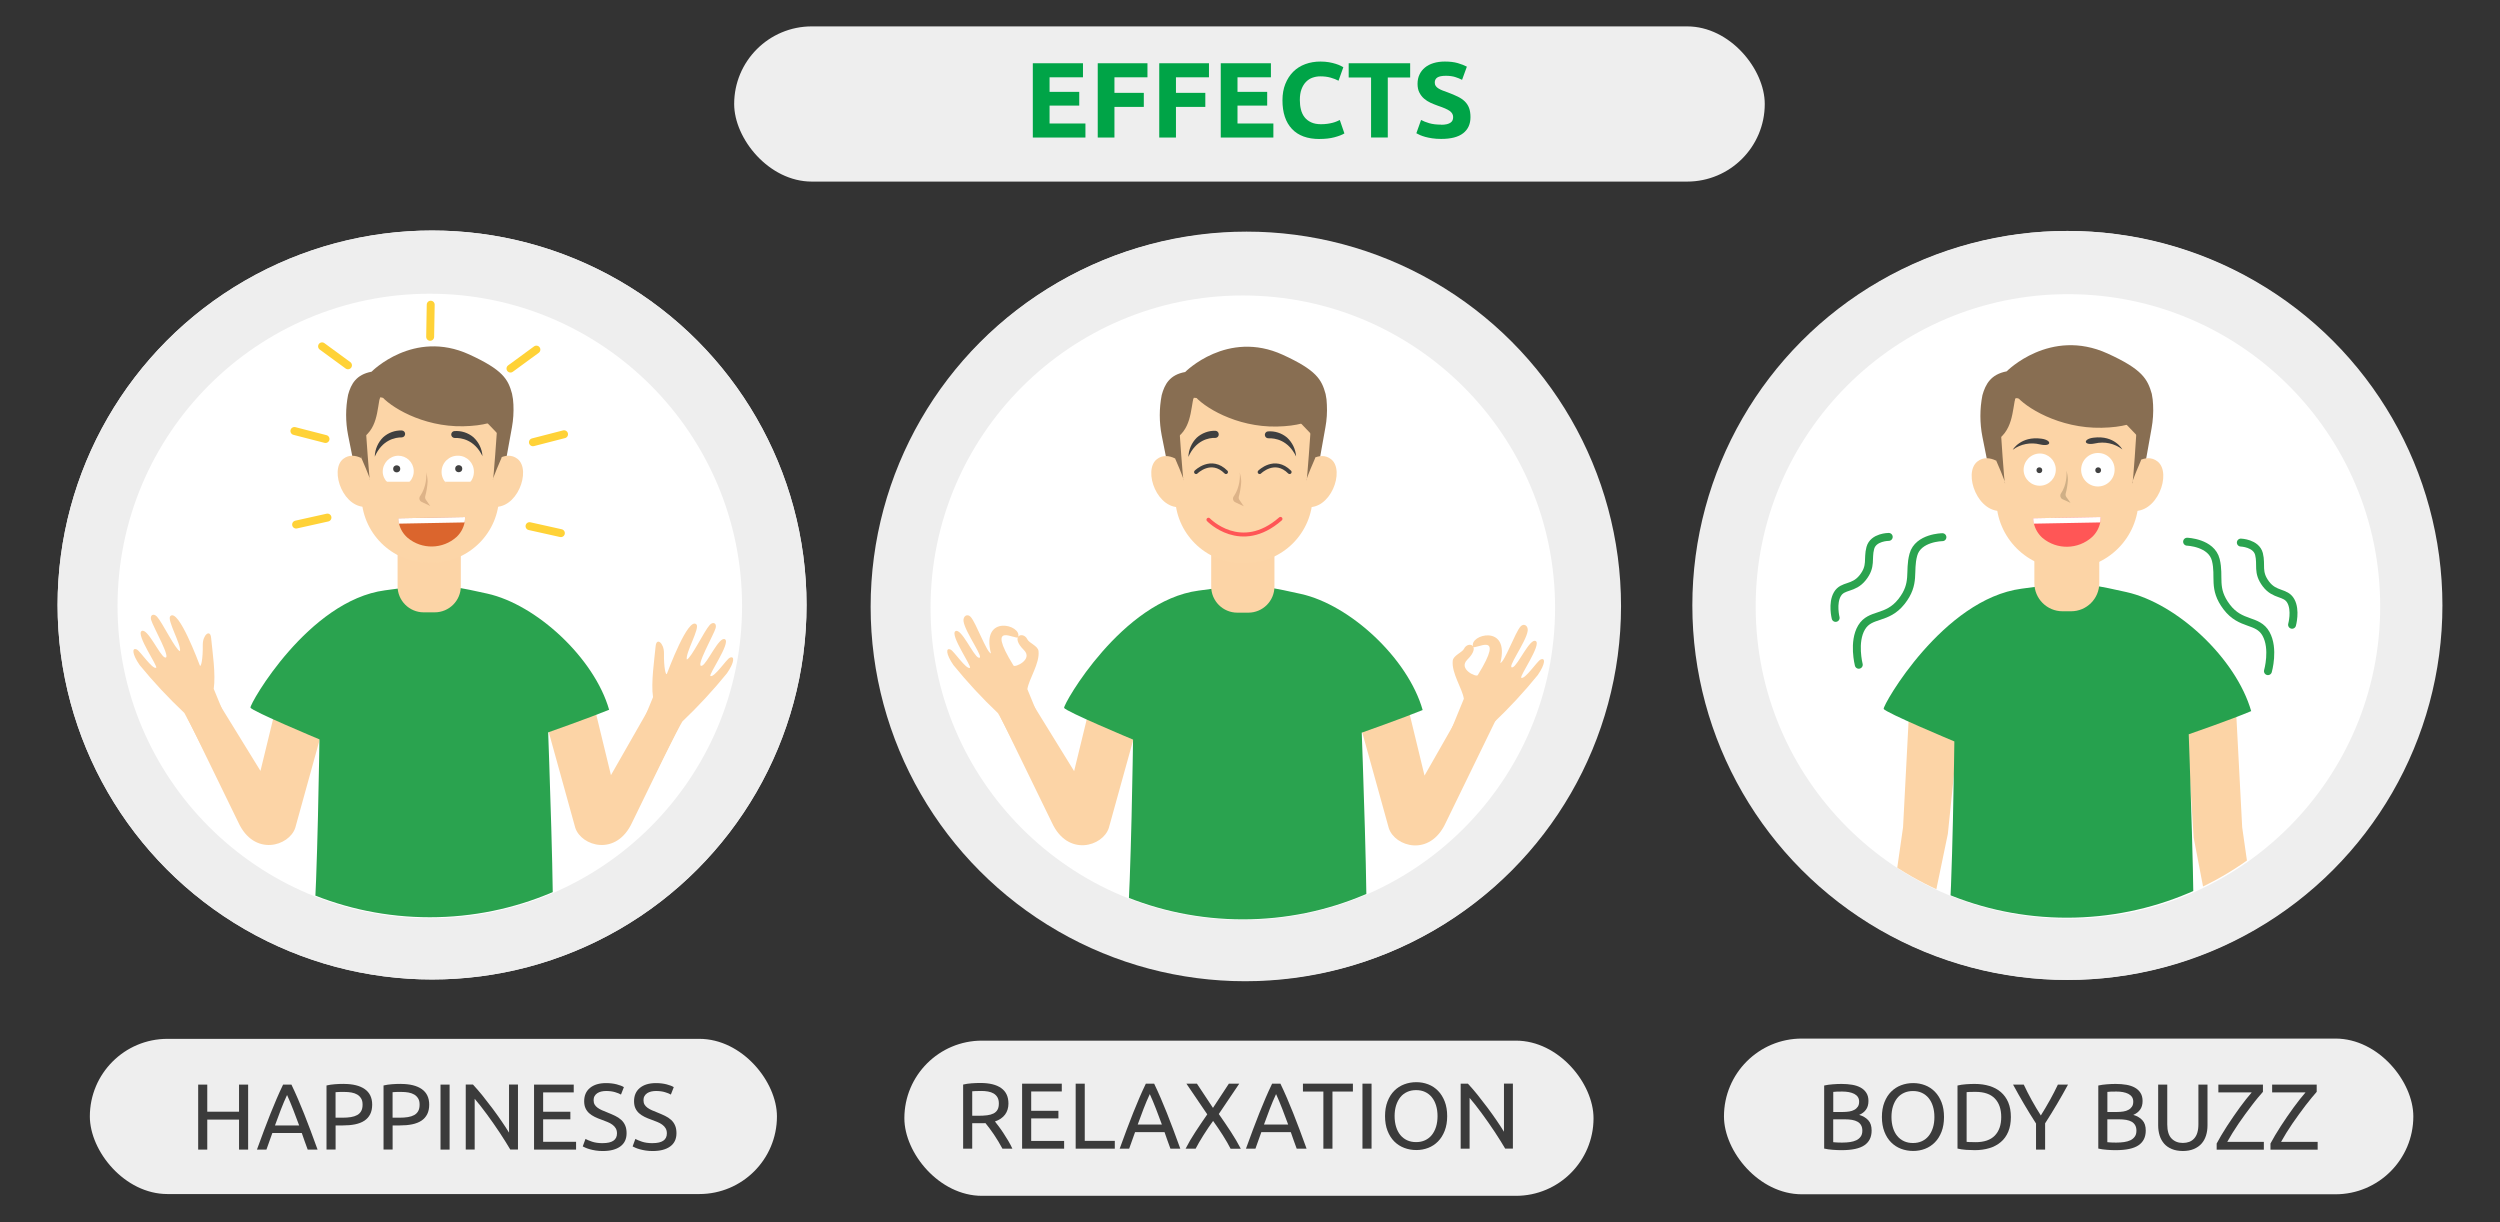 <?xml version="1.0" encoding="UTF-8"?>
<svg id="_Слой_1" data-name="Слой 1" xmlns="http://www.w3.org/2000/svg" width="630" height="308" xmlns:xlink="http://www.w3.org/1999/xlink" viewBox="0 0 630 308">
  <rect x="0" y="0" width="630" height="308" fill="#333333" stroke="none"/>
  <defs>
    <style>
      .cls-1, .cls-2, .cls-3, .cls-4, .cls-5, .cls-6, .cls-7, .cls-8 {
        fill: none;
      }

      .cls-2 {
        stroke: #ff5656;
      }

      .cls-2, .cls-3, .cls-6, .cls-7 {
        stroke-linecap: round;
        stroke-linejoin: round;
      }

      .cls-3 {
        stroke: #3f3f3f;
      }

      .cls-4 {
        clip-path: url(#clippath-2);
      }

      .cls-5 {
        clip-path: url(#clippath-1);
      }

      .cls-9 {
        fill: #eee;
      }

      .cls-10 {
        fill: #ed985f;
      }

      .cls-11 {
        fill: #ff5656;
      }

      .cls-12 {
        fill: #fff;
      }

      .cls-13 {
        fill: #fcd4a6;
      }

      .cls-14 {
        fill: #fcd5a7;
      }

      .cls-15 {
        fill: #00a447;
      }

      .cls-16 {
        fill: #cfaf86;
      }

      .cls-17 {
        fill: #ddb388;
      }

      .cls-18 {
        fill: #db652d;
      }

      .cls-19 {
        fill: #414141;
      }

      .cls-20 {
        fill: #3f3f3f;
      }

      .cls-21 {
        fill: #886e52;
      }

      .cls-22 {
        fill: #26a14e;
      }

      .cls-23 {
        fill: #2aa34f;
      }

      .cls-24 {
        fill: #3b3b3b;
      }

      .cls-6 {
        stroke: #ffd237;
      }

      .cls-6, .cls-7 {
        stroke-width: 2px;
      }

      .cls-7 {
        stroke: #2aa34f;
      }

      .cls-8 {
        clip-path: url(#clippath);
      }
    </style>
    <clipPath id="clippath">
      <circle class="cls-1" cx="108.31" cy="152.46" r="78.69"/>
    </clipPath>
    <clipPath id="clippath-1">
      <circle class="cls-1" cx="313.19" cy="152.99" r="78.69"/>
    </clipPath>
    <clipPath id="clippath-2">
      <circle class="cls-1" cx="520.84" cy="152.57" r="78.69"/>
    </clipPath>
  </defs>
  <circle class="cls-9" cx="520.84" cy="152.57" r="94.37"/>
  <circle class="cls-12" cx="521.12" cy="152.82" r="78.69"/>
  <circle class="cls-9" cx="314.13" cy="152.74" r="94.37"/>
  <circle class="cls-12" cx="313.55" cy="152.99" r="78.69"/>
  <g>
    <path class="cls-24" d="m464.86,272.61h2.29v16.38h-2.29v-16.38Z"/>
    <path class="cls-24" d="m482.45,289c-.35-.58-.74-1.24-1.19-1.96s-.93-1.48-1.45-2.26c-.52-.78-1.06-1.57-1.62-2.38-.56-.8-1.12-1.58-1.67-2.33-.55-.75-1.09-1.45-1.61-2.12-.52-.66-1-1.25-1.44-1.75v12.79h-2.25v-16.38h1.82c.74.79,1.53,1.71,2.38,2.75.84,1.05,1.68,2.13,2.51,3.24.83,1.11,1.61,2.2,2.34,3.27.73,1.07,1.35,2.02,1.86,2.86v-12.13h2.25v16.38h-1.92Z"/>
    <path class="cls-24" d="m492.24,287.37c2.4,0,3.59-.82,3.59-2.46,0-.5-.11-.93-.32-1.29s-.5-.66-.86-.92c-.36-.26-.78-.49-1.24-.67-.46-.19-.96-.38-1.48-.57-.6-.21-1.17-.44-1.7-.7-.54-.26-1-.57-1.39-.92s-.71-.78-.93-1.26-.34-1.08-.34-1.77c0-1.43.49-2.55,1.47-3.36.98-.8,2.32-1.21,4.04-1.21.99,0,1.9.11,2.71.32s1.41.45,1.79.7l-.73,1.87c-.33-.2-.82-.41-1.48-.6s-1.41-.3-2.28-.3c-.44,0-.85.05-1.23.14-.38.09-.71.24-.99.42-.28.19-.51.43-.67.72-.17.29-.25.63-.25,1.03,0,.44.09.81.26,1.11.17.3.42.56.73.79.32.23.68.44,1.1.63.42.19.88.38,1.38.57.71.28,1.36.57,1.95.85.59.28,1.1.62,1.54,1.02.43.39.77.86,1,1.41.24.54.35,1.2.35,1.97,0,1.43-.52,2.54-1.57,3.31-1.05.77-2.53,1.16-4.43,1.16-.65,0-1.24-.04-1.79-.13-.54-.09-1.03-.19-1.45-.31-.43-.12-.79-.24-1.1-.38s-.55-.25-.72-.34l.69-1.89c.36.21.91.43,1.65.69.74.25,1.65.38,2.72.38Z"/>
    <path class="cls-24" d="m500.34,280.79c0-1.4.21-2.64.63-3.71.42-1.07.98-1.97,1.7-2.68.72-.72,1.55-1.26,2.51-1.62.95-.36,1.97-.54,3.04-.54s2.05.18,2.99.54c.94.36,1.76.9,2.47,1.62s1.27,1.61,1.69,2.68c.42,1.07.63,2.31.63,3.71s-.21,2.64-.63,3.71c-.42,1.07-.98,1.97-1.69,2.68-.71.72-1.53,1.26-2.47,1.62-.94.36-1.94.54-2.99.54s-2.08-.18-3.04-.54c-.95-.36-1.79-.9-2.51-1.62-.72-.72-1.29-1.61-1.7-2.68-.42-1.07-.63-2.31-.63-3.71Zm2.41,0c0,.99.13,1.9.38,2.71.25.81.61,1.5,1.08,2.07s1.03,1,1.7,1.31c.67.31,1.42.46,2.26.46s1.58-.15,2.25-.46c.66-.31,1.22-.74,1.69-1.31s.82-1.26,1.08-2.07.38-1.71.38-2.71-.13-1.89-.38-2.71c-.25-.81-.61-1.5-1.08-2.07s-1.03-1-1.69-1.31c-.66-.31-1.41-.46-2.25-.46s-1.59.15-2.26.46c-.67.31-1.24.74-1.7,1.31s-.82,1.26-1.08,2.07c-.25.81-.38,1.71-.38,2.71Z"/>
    <path class="cls-24" d="m526.75,286.73c-.16-.38-.37-.86-.63-1.44-.26-.58-.54-1.21-.84-1.89-.3-.68-.62-1.38-.96-2.09-.34-.72-.66-1.4-.96-2.03-.3-.64-.58-1.21-.84-1.71-.26-.5-.47-.89-.63-1.16-.17,1.86-.32,3.87-.43,6.04-.11,2.17-.21,4.35-.28,6.56h-2.25c.06-1.42.13-2.85.21-4.29.08-1.44.17-2.86.27-4.25s.21-2.75.33-4.08c.12-1.32.25-2.58.39-3.76h2.01c.43.69.88,1.51,1.37,2.46s.98,1.93,1.47,2.97.96,2.06,1.42,3.1c.46,1.03.87,1.97,1.25,2.83.38-.85.79-1.79,1.25-2.83.46-1.03.93-2.06,1.42-3.1s.98-2.02,1.47-2.97.95-1.76,1.37-2.46h2.01c.54,5.28.94,10.74,1.21,16.38h-2.25c-.08-2.21-.17-4.39-.28-6.56-.11-2.17-.25-4.18-.43-6.04-.16.27-.37.65-.63,1.16-.26.5-.54,1.08-.84,1.71-.3.64-.62,1.32-.96,2.03-.34.72-.66,1.41-.96,2.09-.3.68-.58,1.31-.84,1.89-.26.58-.47,1.06-.63,1.44h-1.84Z"/>
    <path class="cls-24" d="m551.22,289c-.35-.58-.74-1.24-1.19-1.96s-.93-1.48-1.45-2.26c-.52-.78-1.06-1.57-1.62-2.38-.56-.8-1.12-1.58-1.67-2.33-.55-.75-1.09-1.45-1.61-2.12-.52-.66-1-1.25-1.44-1.75v12.79h-2.25v-16.38h1.82c.74.79,1.53,1.71,2.38,2.75.84,1.05,1.68,2.13,2.51,3.24.83,1.11,1.61,2.2,2.34,3.27.73,1.07,1.35,2.02,1.86,2.86v-12.13h2.25v16.38h-1.92Z"/>
    <path class="cls-24" d="m557.2,272.61h2.29v16.38h-2.29v-16.38Z"/>
    <path class="cls-24" d="m562.89,280.79c0-1.4.21-2.64.63-3.71.42-1.07.98-1.97,1.7-2.68.72-.72,1.55-1.26,2.51-1.62.95-.36,1.97-.54,3.04-.54s2.05.18,2.99.54c.94.36,1.76.9,2.47,1.62s1.27,1.61,1.69,2.68c.42,1.07.63,2.31.63,3.71s-.21,2.64-.63,3.71c-.42,1.07-.98,1.97-1.69,2.68-.71.72-1.53,1.26-2.47,1.62-.94.36-1.94.54-2.99.54s-2.08-.18-3.04-.54c-.95-.36-1.79-.9-2.51-1.62-.72-.72-1.29-1.61-1.7-2.68-.42-1.07-.63-2.31-.63-3.71Zm2.41,0c0,.99.13,1.9.38,2.71.25.81.61,1.5,1.08,2.07s1.03,1,1.7,1.31c.67.31,1.42.46,2.26.46s1.58-.15,2.25-.46c.66-.31,1.22-.74,1.69-1.31s.82-1.26,1.08-2.07.38-1.71.38-2.71-.13-1.89-.38-2.71c-.25-.81-.61-1.5-1.08-2.07s-1.03-1-1.69-1.31c-.66-.31-1.41-.46-2.25-.46s-1.59.15-2.26.46c-.67.31-1.24.74-1.7,1.31s-.82,1.26-1.08,2.07c-.25.81-.38,1.71-.38,2.71Z"/>
  </g>
  <g>
    <path class="cls-24" d="m59.46,280.79c0,1.42-.22,2.65-.66,3.7-.44,1.05-1.06,1.92-1.87,2.6s-1.77,1.2-2.88,1.54-2.35.51-3.69.51c-.66,0-1.39-.03-2.19-.08-.8-.06-1.52-.16-2.16-.32v-15.89c.65-.16,1.37-.26,2.16-.32.8-.06,1.52-.08,2.19-.08,1.34,0,2.57.17,3.69.51,1.12.34,2.08.85,2.88,1.54s1.43,1.55,1.87,2.6c.44,1.05.66,2.28.66,3.7Zm-8.91,6.34c2.17,0,3.8-.56,4.87-1.67,1.07-1.11,1.61-2.67,1.61-4.67s-.54-3.56-1.61-4.67c-1.07-1.11-2.69-1.67-4.87-1.67-.65,0-1.15,0-1.5.02-.35.02-.6.03-.74.05v12.53c.14.02.39.03.74.05.36.02.86.02,1.5.02Z"/>
    <path class="cls-24" d="m62.86,289v-16.38h10v1.96h-7.71v4.87h6.86v1.92h-6.86v5.67h8.3v1.96h-10.59Z"/>
    <path class="cls-24" d="m80.71,272.45c2.3,0,4.07.44,5.31,1.31,1.24.88,1.86,2.18,1.86,3.91,0,.95-.17,1.75-.51,2.42s-.83,1.21-1.46,1.63c-.64.42-1.42.72-2.33.91-.91.19-1.95.28-3.1.28h-1.82v6.08h-2.29v-16.15c.65-.16,1.37-.26,2.16-.32.8-.06,1.52-.08,2.19-.08Zm.19,2.01c-.98,0-1.73.02-2.25.07v6.43h1.73c.79,0,1.5-.05,2.13-.15.63-.1,1.16-.28,1.6-.52.43-.24.77-.58,1-1,.24-.43.35-.97.35-1.63s-.12-1.15-.37-1.56-.58-.74-.99-.98c-.42-.24-.9-.41-1.45-.51s-1.13-.14-1.75-.14Z"/>
    <path class="cls-24" d="m98.75,282.14c.25.32.57.73.96,1.24.39.51.78,1.08,1.19,1.7.41.62.82,1.27,1.22,1.95.4.68.74,1.33,1.03,1.96h-2.51c-.32-.6-.66-1.21-1.03-1.82-.37-.61-.75-1.2-1.12-1.76-.38-.56-.75-1.08-1.12-1.57s-.71-.91-1-1.28c-.21.02-.41.02-.63.02h-2.71v6.41h-2.29v-16.15c.65-.16,1.37-.26,2.16-.32.8-.06,1.52-.08,2.19-.08,2.3,0,4.05.43,5.26,1.3,1.21.87,1.81,2.16,1.81,3.88,0,1.09-.29,2.02-.86,2.79s-1.42,1.35-2.54,1.73Zm-3.47-7.68c-.98,0-1.73.02-2.25.07v6.17h1.63c.79,0,1.5-.04,2.13-.12.63-.08,1.16-.23,1.6-.45s.77-.53,1-.93c.24-.4.35-.93.35-1.6,0-.61-.12-1.13-.35-1.54-.24-.41-.56-.73-.96-.97-.4-.24-.87-.4-1.42-.5s-1.12-.14-1.74-.14Z"/>
    <path class="cls-24" d="m105.6,289v-16.38h10v1.96h-7.71v4.87h6.86v1.92h-6.86v5.67h8.3v1.96h-10.59Z"/>
    <path class="cls-24" d="m122.91,287.37c2.4,0,3.59-.82,3.59-2.46,0-.5-.11-.93-.32-1.29s-.5-.66-.86-.92c-.36-.26-.78-.49-1.24-.67-.46-.19-.96-.38-1.48-.57-.6-.21-1.17-.44-1.7-.7-.54-.26-1-.57-1.4-.92-.39-.35-.71-.78-.93-1.26s-.34-1.08-.34-1.77c0-1.43.49-2.55,1.47-3.36.98-.8,2.32-1.21,4.04-1.21.99,0,1.9.11,2.71.32s1.41.45,1.79.7l-.73,1.87c-.33-.2-.82-.41-1.48-.6-.65-.2-1.41-.3-2.28-.3-.44,0-.85.05-1.23.14-.38.09-.71.24-.99.42-.28.19-.51.43-.67.72-.17.29-.25.63-.25,1.03,0,.44.09.81.26,1.11.17.3.42.56.73.79.31.23.68.44,1.1.63s.88.38,1.38.57c.71.28,1.36.57,1.95.85.59.28,1.1.62,1.54,1.02.43.39.77.86,1,1.41.24.54.35,1.2.35,1.97,0,1.43-.52,2.54-1.57,3.31s-2.53,1.16-4.43,1.16c-.65,0-1.24-.04-1.78-.13-.54-.09-1.03-.19-1.45-.31s-.79-.24-1.1-.38-.55-.25-.72-.34l.69-1.89c.36.21.91.43,1.65.69.74.25,1.65.38,2.72.38Z"/>
    <path class="cls-24" d="m131.68,272.61h2.29v16.38h-2.29v-16.38Z"/>
    <path class="cls-24" d="m137.38,280.79c0-1.4.21-2.64.63-3.71.42-1.07.98-1.97,1.7-2.68.72-.72,1.55-1.26,2.51-1.62.95-.36,1.97-.54,3.04-.54s2.05.18,2.99.54c.94.36,1.76.9,2.47,1.62s1.27,1.61,1.69,2.68c.42,1.07.63,2.31.63,3.71s-.21,2.64-.63,3.71c-.42,1.07-.98,1.97-1.69,2.68-.71.72-1.53,1.26-2.47,1.62-.94.36-1.93.54-2.99.54s-2.08-.18-3.04-.54c-.95-.36-1.79-.9-2.51-1.62s-1.28-1.61-1.7-2.68c-.42-1.07-.63-2.31-.63-3.71Zm2.41,0c0,.99.13,1.9.38,2.71s.61,1.5,1.08,2.07,1.03,1,1.7,1.31c.67.31,1.42.46,2.26.46s1.58-.15,2.25-.46c.66-.31,1.23-.74,1.69-1.31s.82-1.26,1.08-2.07c.25-.81.38-1.71.38-2.71s-.13-1.89-.38-2.71c-.25-.81-.61-1.5-1.08-2.07s-1.03-1-1.69-1.31c-.66-.31-1.41-.46-2.25-.46s-1.59.15-2.26.46c-.67.31-1.24.74-1.7,1.31s-.82,1.26-1.08,2.07c-.25.81-.38,1.71-.38,2.71Zm8.27-12.43l-3.33,3.24-1.11-.99,3.03-3.64,1.42,1.39Z"/>
    <path class="cls-24" d="m167.66,289c-.35-.58-.74-1.24-1.19-1.96s-.93-1.48-1.45-2.26c-.52-.78-1.06-1.57-1.62-2.38s-1.12-1.58-1.67-2.33c-.55-.75-1.09-1.45-1.61-2.12-.52-.66-1-1.25-1.44-1.75v12.79h-2.25v-16.38h1.82c.74.79,1.53,1.71,2.38,2.75.84,1.05,1.68,2.13,2.51,3.24.83,1.11,1.61,2.2,2.34,3.27.73,1.07,1.35,2.02,1.86,2.86v-12.13h2.25v16.38h-1.92Z"/>
  </g>
  <circle class="cls-9" cx="108.88" cy="152.46" r="94.37"/>
  <circle class="cls-12" cx="108.31" cy="152.71" r="78.69"/>
  <g>
    <path class="cls-24" d="m289.18,280.79c0,1.42-.22,2.65-.66,3.7-.44,1.05-1.06,1.92-1.87,2.6-.8.69-1.77,1.2-2.88,1.54s-2.35.51-3.69.51c-.66,0-1.39-.03-2.19-.08-.8-.06-1.52-.16-2.16-.32v-15.89c.65-.16,1.37-.26,2.16-.32.8-.06,1.52-.08,2.19-.08,1.34,0,2.57.17,3.69.51,1.12.34,2.08.85,2.88,1.54.8.69,1.43,1.55,1.87,2.6s.66,2.28.66,3.7Zm-8.91,6.34c2.17,0,3.8-.56,4.87-1.67s1.61-2.67,1.61-4.67-.54-3.56-1.61-4.67-2.7-1.67-4.87-1.67c-.65,0-1.15,0-1.5.02-.35.02-.6.03-.74.05v12.53c.14.02.39.03.74.05.36.02.86.02,1.5.02Z"/>
    <path class="cls-24" d="m291.92,280.79c0-1.4.21-2.64.63-3.71.42-1.07.98-1.97,1.7-2.68s1.55-1.26,2.51-1.62,1.97-.54,3.04-.54,2.05.18,2.99.54c.94.36,1.76.9,2.47,1.62s1.27,1.61,1.69,2.68c.42,1.07.63,2.31.63,3.71s-.21,2.64-.63,3.71c-.42,1.07-.98,1.97-1.69,2.68-.71.72-1.53,1.26-2.47,1.62-.94.36-1.94.54-2.99.54s-2.08-.18-3.04-.54-1.79-.9-2.51-1.62c-.72-.72-1.28-1.61-1.7-2.68-.42-1.07-.63-2.31-.63-3.71Zm2.41,0c0,.99.13,1.9.38,2.71s.61,1.5,1.08,2.07,1.03,1,1.7,1.31c.67.31,1.42.46,2.26.46s1.58-.15,2.25-.46c.66-.31,1.23-.74,1.69-1.31s.82-1.26,1.08-2.07.38-1.71.38-2.71-.13-1.89-.38-2.71c-.25-.81-.61-1.5-1.08-2.07s-1.03-1-1.69-1.31c-.66-.31-1.41-.46-2.25-.46s-1.59.15-2.26.46c-.67.31-1.24.74-1.7,1.31s-.82,1.26-1.08,2.07c-.25.81-.38,1.71-.38,2.71Z"/>
    <path class="cls-24" d="m320.83,287.01v1.99h-9.86v-16.38h2.29v14.4h7.57Z"/>
    <path class="cls-24" d="m321.52,280.79c0-1.4.21-2.64.63-3.71.42-1.07.99-1.97,1.7-2.68s1.55-1.26,2.51-1.62,1.97-.54,3.04-.54,2.05.18,2.99.54c.94.36,1.76.9,2.47,1.62s1.27,1.61,1.69,2.68c.42,1.07.63,2.31.63,3.71s-.21,2.64-.63,3.71c-.42,1.07-.98,1.97-1.69,2.68-.71.72-1.53,1.26-2.47,1.62-.94.36-1.93.54-2.99.54s-2.08-.18-3.04-.54-1.79-.9-2.51-1.62c-.72-.72-1.29-1.61-1.7-2.68-.42-1.07-.63-2.31-.63-3.71Zm2.41,0c0,.99.13,1.9.38,2.71s.61,1.5,1.08,2.07c.46.57,1.03,1,1.7,1.31.67.31,1.42.46,2.26.46s1.58-.15,2.25-.46c.66-.31,1.22-.74,1.69-1.31s.82-1.26,1.08-2.07.38-1.71.38-2.71-.13-1.89-.38-2.71c-.25-.81-.61-1.5-1.08-2.07s-1.03-1-1.69-1.31c-.66-.31-1.41-.46-2.25-.46s-1.59.15-2.26.46c-.67.31-1.24.74-1.7,1.31-.47.57-.82,1.26-1.08,2.07-.25.81-.38,1.71-.38,2.71Z"/>
    <path class="cls-24" d="m348.58,282.14c.25.32.57.73.96,1.24s.78,1.08,1.19,1.7c.41.62.81,1.27,1.22,1.95s.74,1.33,1.03,1.96h-2.51c-.32-.6-.66-1.21-1.03-1.82s-.74-1.2-1.12-1.76c-.38-.56-.75-1.08-1.12-1.57-.37-.49-.71-.91-1-1.28-.21.02-.41.02-.63.02h-2.71v6.41h-2.29v-16.15c.65-.16,1.37-.26,2.16-.32.79-.06,1.52-.08,2.19-.08,2.3,0,4.05.43,5.26,1.3,1.21.87,1.81,2.16,1.81,3.88,0,1.09-.29,2.02-.86,2.79s-1.42,1.35-2.54,1.73Zm-3.47-7.68c-.98,0-1.73.02-2.25.07v6.17h1.63c.79,0,1.5-.04,2.13-.12.63-.08,1.16-.23,1.6-.45.43-.22.77-.53,1-.93.24-.4.36-.93.36-1.6,0-.61-.12-1.13-.36-1.54-.24-.41-.55-.73-.96-.97s-.88-.4-1.42-.5c-.54-.09-1.12-.14-1.74-.14Z"/>
  </g>
  <circle class="cls-9" cx="521.12" cy="152.57" r="94.37"/>
  <circle class="cls-12" cx="521.12" cy="152.82" r="78.69"/>
  <rect class="cls-9" x="434.44" y="261.72" width="173.72" height="39.24" rx="19.62" ry="19.62"/>
  <rect class="cls-9" x="22.64" y="261.79" width="173.15" height="39.11" rx="19.56" ry="19.56"/>
  <circle class="cls-9" cx="108.88" cy="152.46" r="94.37"/>
  <circle class="cls-12" cx="108.31" cy="152.71" r="78.69"/>
  <rect class="cls-9" x="227.9" y="262.24" width="173.67" height="39.11" rx="19.56" ry="19.56"/>
  <circle class="cls-9" cx="313.77" cy="152.9" r="94.37"/>
  <circle class="cls-12" cx="313.19" cy="153.15" r="78.69"/>
  <g>
    <path class="cls-24" d="m60.24,273.32h2.29v16.38h-2.29v-7.56h-8.01v7.56h-2.29v-16.38h2.29v6.83h8.01v-6.83Z"/>
    <path class="cls-24" d="m77.54,289.7c-.27-.71-.52-1.41-.76-2.09s-.48-1.38-.73-2.09h-7.42l-1.49,4.18h-2.39c.63-1.73,1.22-3.34,1.77-4.81s1.09-2.87,1.62-4.2c.53-1.32,1.05-2.59,1.57-3.79.52-1.21,1.06-2.4,1.63-3.58h2.1c.57,1.18,1.11,2.38,1.63,3.58.52,1.21,1.04,2.47,1.57,3.79s1.07,2.72,1.62,4.2,1.14,3.08,1.77,4.81h-2.51Zm-2.15-6.08c-.5-1.37-1-2.7-1.5-3.98-.5-1.28-1.01-2.52-1.55-3.7-.55,1.18-1.08,2.42-1.57,3.7-.5,1.28-.99,2.61-1.48,3.98h6.1Z"/>
    <path class="cls-24" d="m86.62,273.15c2.3,0,4.07.44,5.31,1.31,1.24.88,1.86,2.18,1.86,3.91,0,.95-.17,1.75-.51,2.42s-.83,1.21-1.46,1.63c-.64.42-1.42.72-2.33.91-.91.19-1.95.28-3.1.28h-1.82v6.08h-2.29v-16.15c.65-.16,1.37-.26,2.16-.32.8-.06,1.52-.08,2.19-.08Zm.19,2.01c-.98,0-1.73.02-2.25.07v6.43h1.73c.79,0,1.5-.05,2.13-.15.63-.1,1.16-.28,1.6-.52.43-.24.77-.58,1-1,.24-.43.35-.97.35-1.63s-.12-1.15-.37-1.56-.58-.74-.99-.98c-.42-.24-.9-.41-1.45-.51s-1.13-.14-1.75-.14Z"/>
    <path class="cls-24" d="m100.99,273.15c2.3,0,4.07.44,5.31,1.31,1.24.88,1.86,2.18,1.86,3.91,0,.95-.17,1.75-.51,2.42s-.83,1.21-1.46,1.63c-.64.42-1.42.72-2.33.91-.91.19-1.95.28-3.1.28h-1.82v6.08h-2.29v-16.15c.65-.16,1.37-.26,2.16-.32.8-.06,1.52-.08,2.19-.08Zm.19,2.01c-.98,0-1.73.02-2.25.07v6.43h1.73c.79,0,1.5-.05,2.13-.15.63-.1,1.16-.28,1.6-.52.43-.24.77-.58,1-1,.24-.43.35-.97.35-1.63s-.12-1.15-.37-1.56-.58-.74-.99-.98c-.42-.24-.9-.41-1.45-.51s-1.13-.14-1.75-.14Z"/>
    <path class="cls-24" d="m111.01,273.32h2.29v16.38h-2.29v-16.38Z"/>
    <path class="cls-24" d="m128.6,289.7c-.35-.58-.74-1.24-1.19-1.96s-.93-1.48-1.45-2.26c-.52-.78-1.06-1.57-1.62-2.38s-1.12-1.58-1.67-2.33c-.55-.75-1.09-1.45-1.61-2.12-.52-.66-1-1.25-1.44-1.75v12.79h-2.25v-16.38h1.82c.74.79,1.53,1.71,2.38,2.75.84,1.05,1.68,2.13,2.51,3.24.83,1.11,1.61,2.2,2.34,3.27.73,1.07,1.35,2.02,1.86,2.86v-12.13h2.25v16.38h-1.92Z"/>
    <path class="cls-24" d="m134.58,289.7v-16.38h10v1.96h-7.71v4.87h6.86v1.92h-6.86v5.67h8.3v1.96h-10.59Z"/>
    <path class="cls-24" d="m151.89,288.07c2.4,0,3.59-.82,3.59-2.46,0-.5-.11-.93-.32-1.29s-.5-.66-.86-.92c-.36-.26-.78-.49-1.24-.67-.46-.19-.96-.38-1.48-.57-.6-.21-1.17-.44-1.7-.7-.54-.26-1-.57-1.4-.92-.39-.35-.71-.78-.93-1.26s-.34-1.08-.34-1.77c0-1.43.49-2.55,1.47-3.36.98-.8,2.32-1.21,4.04-1.21.99,0,1.9.11,2.71.32s1.41.45,1.79.7l-.73,1.87c-.33-.2-.82-.41-1.48-.6-.65-.2-1.41-.3-2.28-.3-.44,0-.85.05-1.23.14-.38.09-.71.24-.99.42-.28.19-.51.43-.67.72-.17.29-.25.63-.25,1.03,0,.44.09.81.26,1.11.17.3.42.56.73.79.31.23.68.44,1.1.63s.88.38,1.38.57c.71.28,1.36.57,1.95.85.59.28,1.1.62,1.54,1.02.43.39.77.86,1,1.41.24.54.35,1.2.35,1.97,0,1.43-.52,2.54-1.57,3.31s-2.53,1.16-4.43,1.16c-.65,0-1.24-.04-1.78-.13-.54-.09-1.03-.19-1.45-.31s-.79-.24-1.1-.38-.55-.25-.72-.34l.69-1.89c.36.21.91.43,1.65.69.74.25,1.65.38,2.72.38Z"/>
    <path class="cls-24" d="m164.46,288.07c2.4,0,3.59-.82,3.59-2.46,0-.5-.11-.93-.32-1.29s-.5-.66-.86-.92c-.36-.26-.78-.49-1.24-.67-.46-.19-.96-.38-1.48-.57-.6-.21-1.17-.44-1.7-.7-.54-.26-1-.57-1.4-.92-.39-.35-.71-.78-.93-1.26s-.34-1.08-.34-1.77c0-1.43.49-2.55,1.47-3.36.98-.8,2.32-1.21,4.04-1.21.99,0,1.9.11,2.71.32s1.41.45,1.79.7l-.73,1.87c-.33-.2-.82-.41-1.48-.6-.65-.2-1.41-.3-2.28-.3-.44,0-.85.05-1.23.14-.38.09-.71.24-.99.42-.28.19-.51.43-.67.72-.17.29-.25.63-.25,1.03,0,.44.09.81.26,1.11.17.3.42.56.73.79.31.23.68.44,1.1.63s.88.38,1.38.57c.71.28,1.36.57,1.95.85.59.28,1.1.62,1.54,1.02.43.39.77.86,1,1.41.24.54.35,1.2.35,1.97,0,1.43-.52,2.54-1.57,3.31s-2.53,1.16-4.43,1.16c-.65,0-1.24-.04-1.78-.13-.54-.09-1.03-.19-1.45-.31s-.79-.24-1.1-.38-.55-.25-.72-.34l.69-1.89c.36.21.91.43,1.65.69.74.25,1.65.38,2.72.38Z"/>
  </g>
  <g>
    <path class="cls-24" d="m250.72,282.61c.25.32.57.73.96,1.24.39.51.78,1.08,1.19,1.7.41.62.82,1.27,1.22,1.95.4.68.74,1.33,1.03,1.96h-2.51c-.32-.6-.66-1.21-1.03-1.82-.37-.61-.75-1.2-1.12-1.76s-.75-1.08-1.12-1.57-.71-.91-1-1.28c-.21.02-.41.02-.63.02h-2.71v6.41h-2.29v-16.15c.65-.16,1.37-.26,2.16-.32.8-.06,1.52-.08,2.19-.08,2.3,0,4.05.43,5.26,1.3,1.21.87,1.81,2.16,1.81,3.88,0,1.09-.29,2.02-.86,2.79s-1.42,1.35-2.54,1.73Zm-3.47-7.68c-.98,0-1.73.02-2.25.07v6.17h1.63c.79,0,1.5-.04,2.13-.12.63-.08,1.16-.23,1.6-.45s.77-.53,1-.93c.24-.4.35-.93.35-1.6,0-.61-.12-1.13-.35-1.54-.24-.41-.56-.73-.96-.97-.4-.24-.87-.4-1.42-.5s-1.12-.14-1.74-.14Z"/>
    <path class="cls-24" d="m257.57,289.47v-16.38h10v1.96h-7.71v4.87h6.86v1.92h-6.86v5.67h8.3v1.96h-10.59Z"/>
    <path class="cls-24" d="m280.93,287.48v1.99h-9.86v-16.38h2.29v14.4h7.56Z"/>
    <path class="cls-24" d="m294.95,289.47c-.27-.71-.52-1.41-.76-2.09s-.48-1.38-.73-2.09h-7.42l-1.49,4.18h-2.39c.63-1.73,1.22-3.34,1.77-4.81s1.09-2.87,1.62-4.2c.53-1.32,1.05-2.59,1.57-3.79.52-1.21,1.06-2.4,1.63-3.58h2.1c.57,1.18,1.11,2.38,1.63,3.58.52,1.21,1.04,2.47,1.57,3.79s1.07,2.72,1.62,4.2,1.14,3.08,1.77,4.81h-2.51Zm-2.15-6.08c-.5-1.37-1-2.7-1.5-3.98-.5-1.28-1.01-2.52-1.55-3.7-.55,1.18-1.08,2.42-1.57,3.7-.5,1.28-.99,2.61-1.48,3.98h6.1Z"/>
    <path class="cls-24" d="m310.1,289.47c-.24-.47-.52-1-.85-1.57-.33-.58-.69-1.17-1.09-1.8-.39-.62-.8-1.24-1.23-1.87-.42-.62-.83-1.21-1.23-1.76-.39.55-.8,1.14-1.23,1.76-.43.62-.83,1.25-1.22,1.87-.39.62-.75,1.22-1.09,1.8-.34.58-.63,1.1-.86,1.57h-2.53c.71-1.39,1.53-2.8,2.47-4.23.94-1.43,1.93-2.91,2.99-4.42l-5.25-7.73h2.65l4.04,6.1,4-6.1h2.62l-5.15,7.64c1.07,1.53,2.08,3.02,3.03,4.47.95,1.45,1.78,2.88,2.51,4.28h-2.58Z"/>
    <path class="cls-24" d="m326.77,289.47c-.27-.71-.52-1.41-.76-2.09s-.48-1.38-.73-2.09h-7.42l-1.49,4.18h-2.39c.63-1.73,1.22-3.34,1.77-4.81s1.09-2.87,1.62-4.2c.53-1.32,1.05-2.59,1.57-3.79.52-1.21,1.06-2.4,1.63-3.58h2.1c.57,1.18,1.11,2.38,1.63,3.58.52,1.21,1.04,2.47,1.57,3.79s1.07,2.72,1.62,4.2,1.14,3.08,1.77,4.81h-2.51Zm-2.15-6.08c-.5-1.37-1-2.7-1.5-3.98-.5-1.28-1.01-2.52-1.55-3.7-.55,1.18-1.08,2.42-1.57,3.7-.5,1.28-.99,2.61-1.48,3.98h6.1Z"/>
    <path class="cls-24" d="m340.93,273.08v1.99h-5.15v14.4h-2.29v-14.4h-5.15v-1.99h12.6Z"/>
    <path class="cls-24" d="m343.34,273.08h2.29v16.38h-2.29v-16.38Z"/>
    <path class="cls-24" d="m349.03,281.26c0-1.4.21-2.64.63-3.71.42-1.07.98-1.97,1.7-2.68.72-.72,1.55-1.26,2.51-1.62.95-.36,1.97-.54,3.04-.54s2.05.18,2.99.54,1.76.9,2.47,1.62,1.27,1.61,1.69,2.68c.42,1.07.63,2.31.63,3.71s-.21,2.64-.63,3.71c-.42,1.07-.98,1.97-1.69,2.68-.71.72-1.53,1.26-2.47,1.62s-1.93.54-2.99.54-2.08-.18-3.04-.54c-.95-.36-1.79-.9-2.51-1.62s-1.28-1.61-1.7-2.68c-.42-1.07-.63-2.31-.63-3.71Zm2.41,0c0,.99.13,1.9.38,2.71s.61,1.5,1.08,2.07,1.03,1,1.7,1.31c.67.31,1.42.46,2.26.46s1.58-.15,2.25-.46c.66-.31,1.23-.74,1.69-1.31s.82-1.26,1.08-2.07c.25-.81.38-1.71.38-2.71s-.13-1.89-.38-2.71c-.25-.81-.61-1.5-1.08-2.07s-1.03-1-1.69-1.31c-.66-.31-1.41-.46-2.25-.46s-1.59.15-2.26.46c-.67.31-1.24.74-1.7,1.31s-.82,1.26-1.08,2.07c-.25.81-.38,1.71-.38,2.71Z"/>
    <path class="cls-24" d="m379.32,289.47c-.35-.58-.74-1.24-1.19-1.96s-.93-1.48-1.45-2.26c-.52-.78-1.06-1.57-1.62-2.38s-1.12-1.58-1.67-2.33c-.55-.75-1.09-1.45-1.61-2.12-.52-.66-1-1.25-1.44-1.75v12.79h-2.25v-16.38h1.82c.74.79,1.53,1.71,2.38,2.75.84,1.05,1.68,2.13,2.51,3.24.83,1.11,1.61,2.2,2.34,3.27.73,1.07,1.35,2.02,1.86,2.86v-12.13h2.25v16.38h-1.92Z"/>
  </g>
  <g>
    <path class="cls-24" d="m464.12,289.84c-.33,0-.69,0-1.08-.02-.39-.02-.77-.04-1.16-.07-.39-.03-.77-.07-1.15-.12-.38-.05-.73-.11-1.04-.19v-15.89c.31-.08.66-.14,1.04-.19.38-.05.76-.09,1.15-.12.38-.03.77-.06,1.15-.07.38-.02.73-.02,1.06-.02.95,0,1.83.07,2.66.21.83.14,1.54.38,2.15.72.61.34,1.08.78,1.43,1.34.35.55.52,1.23.52,2.03,0,.9-.21,1.63-.64,2.21s-.99,1-1.7,1.29c.96.28,1.72.73,2.29,1.35.57.61.85,1.48.85,2.6,0,1.64-.6,2.87-1.81,3.7-1.21.83-3.12,1.24-5.73,1.24Zm-2.15-9.62h2.41c.57,0,1.1-.04,1.61-.12.5-.08.94-.22,1.31-.43.37-.2.66-.47.88-.8s.32-.75.32-1.25c0-.47-.11-.87-.33-1.19s-.52-.58-.91-.78-.84-.34-1.36-.44c-.52-.09-1.07-.14-1.65-.14s-1.04,0-1.37.02c-.33.02-.63.04-.9.07v5.06Zm0,1.84v5.77c.17.02.38.03.62.05.21.02.45.03.72.04.28,0,.59.01.96.01.68,0,1.32-.04,1.93-.13.61-.09,1.14-.24,1.6-.46.46-.22.82-.53,1.1-.92.28-.39.41-.89.41-1.49,0-.54-.1-.99-.31-1.36-.21-.37-.5-.67-.89-.89-.39-.22-.85-.38-1.38-.47s-1.13-.14-1.8-.14h-2.96Z"/>
    <path class="cls-24" d="m474.24,281.49c0-1.4.21-2.64.63-3.71.42-1.07.98-1.97,1.7-2.68s1.55-1.26,2.51-1.62,1.96-.54,3.04-.54,2.05.18,2.99.54,1.76.9,2.47,1.62,1.27,1.61,1.69,2.68c.42,1.07.62,2.31.62,3.71s-.21,2.64-.62,3.71c-.42,1.07-.98,1.97-1.69,2.68-.71.72-1.53,1.26-2.47,1.62s-1.93.54-2.99.54-2.08-.18-3.04-.54-1.79-.9-2.51-1.62c-.72-.72-1.29-1.61-1.7-2.68-.42-1.07-.63-2.31-.63-3.71Zm2.41,0c0,.99.13,1.9.38,2.71s.61,1.5,1.08,2.07,1.03,1,1.7,1.31c.67.31,1.42.46,2.26.46s1.58-.15,2.25-.46c.66-.31,1.22-.74,1.69-1.31s.82-1.26,1.08-2.07.38-1.71.38-2.71-.13-1.89-.38-2.71c-.25-.81-.61-1.5-1.08-2.07s-1.03-1-1.69-1.31c-.66-.31-1.41-.46-2.25-.46s-1.59.15-2.26.46c-.67.31-1.24.74-1.7,1.31s-.82,1.26-1.08,2.07c-.25.81-.38,1.71-.38,2.71Z"/>
    <path class="cls-24" d="m506.74,281.49c0,1.42-.22,2.65-.66,3.7-.44,1.05-1.06,1.92-1.87,2.6-.8.69-1.77,1.2-2.88,1.54s-2.35.51-3.69.51c-.66,0-1.39-.03-2.19-.08-.8-.06-1.52-.16-2.16-.32v-15.89c.65-.16,1.37-.26,2.16-.32.79-.06,1.52-.08,2.19-.08,1.34,0,2.57.17,3.69.51,1.12.34,2.08.85,2.88,1.54.8.69,1.43,1.55,1.87,2.6s.66,2.28.66,3.7Zm-8.91,6.34c2.18,0,3.8-.56,4.87-1.67,1.07-1.11,1.61-2.67,1.61-4.67s-.54-3.56-1.61-4.67c-1.07-1.11-2.69-1.67-4.87-1.67-.65,0-1.15,0-1.5.02-.35.02-.6.03-.74.05v12.53c.14.02.39.03.74.05.36.02.86.02,1.5.02Z"/>
    <path class="cls-24" d="m513.08,289.7v-6.57c-1.09-1.69-2.11-3.35-3.07-4.99-.96-1.64-1.87-3.25-2.72-4.82h2.7c.6,1.29,1.27,2.6,2.01,3.94.74,1.33,1.5,2.61,2.29,3.84.77-1.23,1.53-2.51,2.27-3.84.74-1.33,1.42-2.64,2.03-3.94h2.55c-.85,1.58-1.76,3.18-2.72,4.81-.96,1.63-1.98,3.28-3.05,4.95v6.62h-2.29Z"/>
    <path class="cls-24" d="m533.2,289.84c-.33,0-.69,0-1.08-.02-.38-.02-.77-.04-1.16-.07-.39-.03-.77-.07-1.15-.12-.38-.05-.72-.11-1.04-.19v-15.89c.31-.08.66-.14,1.04-.19.38-.05.76-.09,1.15-.12s.77-.06,1.15-.07c.38-.02.73-.02,1.06-.02.95,0,1.83.07,2.66.21.83.14,1.54.38,2.15.72s1.08.78,1.43,1.34c.35.55.52,1.23.52,2.03,0,.9-.21,1.63-.64,2.21s-.99,1-1.7,1.29c.96.28,1.73.73,2.29,1.35.57.61.85,1.48.85,2.6,0,1.64-.6,2.87-1.81,3.7-1.21.83-3.12,1.24-5.73,1.24Zm-2.15-9.62h2.41c.57,0,1.1-.04,1.61-.12s.94-.22,1.31-.43c.37-.2.66-.47.88-.8s.32-.75.32-1.25c0-.47-.11-.87-.33-1.19s-.53-.58-.91-.78c-.39-.2-.84-.34-1.36-.44s-1.07-.14-1.65-.14-1.04,0-1.37.02c-.33.02-.63.04-.9.07v5.06Zm0,1.84v5.77c.17.02.38.03.61.05.21.02.45.03.72.04.28,0,.6.01.96.01.68,0,1.32-.04,1.93-.13.61-.09,1.14-.24,1.6-.46s.82-.53,1.1-.92c.28-.39.41-.89.41-1.49,0-.54-.1-.99-.31-1.36-.21-.37-.5-.67-.88-.89-.39-.22-.85-.38-1.38-.47-.54-.09-1.13-.14-1.79-.14h-2.96Z"/>
    <path class="cls-24" d="m550.08,290.05c-1.07,0-2-.17-2.79-.5-.79-.33-1.44-.78-1.94-1.36s-.88-1.26-1.12-2.04-.37-1.64-.37-2.55v-10.28h2.29v10.02c0,1.64.36,2.83,1.09,3.57.73.74,1.67,1.11,2.84,1.11.58,0,1.12-.09,1.6-.27.48-.18.89-.46,1.24-.84.35-.38.62-.86.8-1.45s.28-1.3.28-2.12v-10.02h2.29v10.28c0,.91-.12,1.76-.37,2.55-.25.79-.62,1.47-1.13,2.04-.51.58-1.16,1.03-1.94,1.36-.78.33-1.71.5-2.78.5Z"/>
    <path class="cls-24" d="m570.26,275.14c-.36.41-.79.9-1.27,1.48-.48.58-.99,1.21-1.52,1.92-.54.7-1.09,1.44-1.66,2.22-.57.78-1.12,1.57-1.67,2.36-.54.8-1.06,1.59-1.55,2.38s-.93,1.54-1.32,2.25h9.22v1.96h-11.89v-1.54c.33-.63.72-1.32,1.17-2.08.45-.76.93-1.53,1.44-2.32s1.04-1.58,1.6-2.39,1.1-1.58,1.64-2.32c.54-.74,1.07-1.43,1.58-2.08.51-.65.98-1.21,1.41-1.7h-8.41v-1.96h11.23v1.82Z"/>
    <path class="cls-24" d="m583.81,275.14c-.36.41-.78.9-1.26,1.48-.48.58-.99,1.21-1.53,1.92s-1.09,1.44-1.65,2.22c-.57.78-1.12,1.57-1.67,2.36-.54.8-1.06,1.59-1.55,2.38-.49.79-.93,1.54-1.32,2.25h9.22v1.96h-11.89v-1.54c.33-.63.72-1.32,1.17-2.08.45-.76.93-1.53,1.44-2.32.51-.79,1.04-1.58,1.6-2.39.55-.8,1.1-1.58,1.64-2.32.54-.74,1.07-1.43,1.58-2.08.51-.65.98-1.21,1.41-1.7h-8.42v-1.96h11.23v1.82Z"/>
  </g>
  <rect class="cls-9" x="185.01" y="6.65" width="259.71" height="39.11" rx="19.56" ry="19.56"/>
  <g>
    <path class="cls-15" d="m260.27,34.65V15.94h12.64v3.54h-8.42v3.67h7.48v3.46h-7.48v4.51h9.04v3.54h-13.26Z"/>
    <path class="cls-15" d="m276.63,34.65V15.94h12.53v3.54h-8.32v3.92h7.4v3.54h-7.4v7.72h-4.21Z"/>
    <path class="cls-15" d="m292.13,34.65V15.94h12.53v3.54h-8.32v3.92h7.4v3.54h-7.4v7.72h-4.21Z"/>
    <path class="cls-15" d="m307.63,34.65V15.94h12.64v3.54h-8.42v3.67h7.48v3.46h-7.48v4.51h9.04v3.54h-13.26Z"/>
    <path class="cls-15" d="m332.52,35.03c-3.04,0-5.36-.85-6.95-2.54-1.59-1.69-2.39-4.09-2.39-7.21,0-1.55.24-2.93.73-4.14s1.15-2.24,2-3.08c.85-.84,1.85-1.47,3.02-1.9s2.44-.65,3.81-.65c.79,0,1.51.06,2.16.17.65.12,1.21.25,1.7.41.49.15.89.31,1.22.47.32.16.56.29.7.38l-1.21,3.4c-.58-.31-1.25-.57-2.01-.78-.77-.22-1.63-.32-2.61-.32-.65,0-1.28.11-1.9.32s-1.17.56-1.65,1.04-.86,1.09-1.15,1.85c-.29.76-.43,1.67-.43,2.75,0,.86.09,1.67.28,2.42.19.75.49,1.39.92,1.93.42.54.98.97,1.66,1.28.68.32,1.51.47,2.48.47.61,0,1.16-.04,1.65-.11.49-.07.92-.16,1.3-.26.38-.1.71-.21,1-.34s.55-.24.78-.35l1.16,3.38c-.59.36-1.43.68-2.51.97-1.08.29-2.33.43-3.75.43Z"/>
    <path class="cls-15" d="m355.36,15.94v3.59h-5.64v15.12h-4.21v-15.12h-5.64v-3.59h15.5Z"/>
    <path class="cls-15" d="m363.17,31.44c.59,0,1.08-.05,1.47-.15s.7-.23.93-.41c.23-.17.4-.37.49-.61.09-.23.13-.5.13-.78,0-.61-.29-1.12-.86-1.53s-1.57-.84-2.97-1.31c-.61-.22-1.22-.46-1.84-.74-.61-.28-1.16-.63-1.65-1.05-.49-.42-.88-.94-1.19-1.54-.31-.6-.46-1.34-.46-2.2s.16-1.64.49-2.33c.32-.69.78-1.28,1.38-1.77.59-.49,1.31-.86,2.16-1.12.85-.26,1.8-.39,2.86-.39,1.26,0,2.35.13,3.27.4.92.27,1.67.57,2.27.89l-1.21,3.32c-.52-.27-1.1-.51-1.74-.71s-1.41-.31-2.31-.31c-1.01,0-1.73.14-2.17.42-.44.28-.66.71-.66,1.28,0,.34.08.63.24.86.16.23.39.45.69.63.3.19.64.36,1.03.51.39.15.81.31,1.28.47.97.36,1.82.72,2.54,1.07.72.35,1.32.76,1.8,1.23.48.47.83,1.02,1.07,1.65.23.63.35,1.39.35,2.29,0,1.75-.61,3.1-1.84,4.06-1.22.96-3.07,1.44-5.54,1.44-.83,0-1.58-.05-2.24-.15-.67-.1-1.26-.22-1.77-.36-.51-.14-.96-.3-1.32-.46-.37-.16-.68-.32-.93-.46l1.19-3.35c.56.31,1.25.58,2.07.82.82.24,1.82.36,3.01.36Z"/>
  </g>
  <g class="cls-8">
    <g>
      <path class="cls-13" d="m41.53,165.67c1.87.65-3.08-7.95-3.46-9.5-.31-1.23.65-1.68,1.49-.78,1.35,1.45,4.69,8.41,5.8,8.71.36-1.67-3.37-7.91-2.44-8.84,2.07-2.07,7.16,11.76,7.43,12.41s.81-1.43.75-5.23c0-2.48,1.89-4,2.1-1.7.34,3.52,1.2,9.21.66,12.85l5.79,14.08-4.53,8.72s-8.05-15.72-8.66-16.72c-4.01-3.78-7.78-7.81-11.27-12.08-1.93-2.78-2-4.54-.68-3.9.83.42,3.86,5,4.83,4.59.59-.25-5.12-8.32-3.66-9.25s4.56,6.18,5.85,6.64Z"/>
      <path class="cls-13" d="m176.9,167.76c-1.88.65,3.07-8,3.45-9.5.31-1.23-.65-1.68-1.49-.78-1.35,1.45-4.69,8.41-5.79,8.72-.37-1.68,3.36-7.92,2.43-8.85-2.07-2.07-7.16,11.76-7.43,12.41s-.81-1.43-.75-5.23c0-2.48-1.88-4-2.1-1.7-.33,3.52-1.2,9.21-.66,12.85l-5.79,14.14,4.53,8.72s8-15.79,8.66-16.73c4-3.8,7.75-7.86,11.23-12.14,1.93-2.78,2-4.54.68-3.9-.83.42-3.86,5-4.83,4.59-.59-.25,5.12-8.32,3.67-9.25s-4.52,6.21-5.81,6.65Z"/>
      <path class="cls-13" d="m70.02,176.27l-4.38,18-11.45-18.6-7.07,5,12.94,26.57c4,8.71,12.83,6,14.35,1.36l7.56-27.31-11.95-5.02Z"/>
      <path class="cls-13" d="m149.33,176.27l4.63,19.07,11.23-19.67,7.06,5-12.94,26.57c-4,8.71-12.83,6-14.34,1.36l-7.57-27.31,11.93-5.02Z"/>
      <path class="cls-23" d="m97.03,148.76c12.57-1.66,12.61-2.09,25.76.83,12.45,2.77,27,16.29,30.71,29.27-5,2.05-15.36,5.7-15.36,5.7,0,0,1.76,47.9,1,48.89-1.05,1.36-43.35,4.12-60.14.5,1-11.36,1.5-47.63,1.5-47.63,0,0-17.11-7.14-17.38-8-.27-.86,14.62-27.01,33.91-29.56Z"/>
      <path class="cls-13" d="m100.19,138.37h15.94v9.36c0,3.63-2.95,6.58-6.58,6.58h-2.78c-3.63,0-6.58-2.95-6.58-6.58h0v-9.36h0Z"/>
      <path class="cls-21" d="m129.03,99.21c-1-3.68-2.31-6-10.81-9.9-14.03-6.39-24.59,4.36-24.59,4.36-3.88.73-5.17,3.11-5.91,5.82-.66,3.36-.66,6.81,0,10.17l2.81,14.09,2.66-13.17c2.65-8.67,6.69-12.19,6.69-12.19l12.83-1,13.61,25.11,2.69-14.83c.34-1.89.46-3.81.37-5.72-.03-.92-.15-1.84-.35-2.74Z"/>
      <path class="cls-14" d="m93.24,116.94s-3.77-3.68-6.77-1.28c-3.56,2.84.16,13.07,6.46,12l.31-10.72Z"/>
      <path class="cls-14" d="m123.66,116.94s3.77-3.68,6.78-1.28c3.55,2.84-.16,13.07-6.47,12l-.31-10.72Z"/>
      <path class="cls-14" d="m108.78,141.82h-.69c-9.39,0-17-7.61-17-17v-15.15l4.69-9.53,22.75,2,7.25,7.55v15.15c-.01,9.38-7.62,16.98-17,16.98Z"/>
      <path class="cls-17" d="m107.43,119.52v.18c0,1.19-.2,2.37-.61,3.48-.23.63-.53,1.22-.91,1.77-.35.43-.29,1.06.14,1.41.08.06.17.12.26.15l2.11,1-1.1-1.58c-.17-.24-.23-.54-.17-.83.33-1.22.54-2.48.61-3.74-.01-.82-.15-1.63-.41-2.4"/>
      <path class="cls-18" d="m117.19,130.36c0,.43-.03.87-.11,1.29-.27,1.39-.97,2.66-2,3.64-3.49,3.15-8.77,3.25-12.37.23-1.07-.93-1.83-2.18-2.16-3.56-.1-.42-.15-.86-.16-1.29v-.06l16.83-.31-.03.06Z"/>
      <path class="cls-12" d="m117.19,130.36c0,.43-.03.87-.11,1.29l-16.56.31c-.1-.42-.15-.86-.16-1.29v-.06l16.83-.31v.06Z"/>
      <path class="cls-20" d="m94.44,115.08c.05-1.83.8-3.58,2.1-4.87,1.29-1.17,2.99-1.8,4.74-1.73.43.03.78.37.81.8h0c.04.48-.32.9-.8.94-.02,0-.05,0-.07,0-1.61,0-4.91.59-6.78,4.86Z"/>
      <path class="cls-20" d="m121.59,114.95c-.13-1.83-.95-3.54-2.3-4.78-1.34-1.12-3.06-1.67-4.8-1.54-.43.04-.76.4-.78.83h0c-.02.49.36.89.85.91.02,0,.04,0,.06,0,1.57-.06,4.93.39,6.97,4.58Z"/>
      <path class="cls-21" d="m126.78,96.38c-.48.16-16-4.15-16-4.15l-13.71,4.15h0c-12,3.25-6.72,14.62-6.72,14.62,5-2.54,4.58-7.74,5.52-11.48,2.18,2.87,10.55,8.1,20.85,7.9,10.55-.2,11.74-4.31,11.74-4.31,0,0-1.2-6.89-1.68-6.73Z"/>
      <path class="cls-21" d="m91.09,115.46s2.32,5.27,2.15,5.52-1.07-13-1.07-13l-1.93,2.9.85,4.58Z"/>
      <path class="cls-21" d="m126.35,115.46s-2.31,5.27-2.15,5.52,1.07-13,1.07-13l1.93,2.9-.85,4.58Z"/>
      <line class="cls-6" x1="82.03" y1="110.63" x2="74.19" y2="108.61"/>
      <line class="cls-6" x1="82.52" y1="130.43" x2="74.62" y2="132.19"/>
      <line class="cls-6" x1="133.44" y1="132.59" x2="141.34" y2="134.35"/>
      <line class="cls-6" x1="87.69" y1="92.06" x2="81.16" y2="87.28"/>
      <line class="cls-6" x1="108.4" y1="84.88" x2="108.54" y2="76.78"/>
      <line class="cls-6" x1="134.3" y1="111.45" x2="142.14" y2="109.43"/>
      <line class="cls-6" x1="128.64" y1="92.88" x2="135.17" y2="88.1"/>
      <path class="cls-12" d="m96.44,118.91c.09,2.16,1.91,3.84,4.07,3.75,2.16-.09,3.84-1.91,3.75-4.07-.09-2.1-1.81-3.75-3.91-3.75-2.2.05-3.94,1.87-3.9,4.07Z"/>
      <circle class="cls-19" cx="99.97" cy="118.15" r=".89"/>
      <path class="cls-12" d="m115.51,114.84c-2.25-.09-4.14,1.66-4.23,3.91s1.66,4.14,3.91,4.23c2.25.09,4.14-1.66,4.23-3.91,0-.05,0-.1,0-.16.04-2.2-1.71-4.02-3.91-4.07Z"/>
      <circle class="cls-19" cx="115.6" cy="118.11" r=".89"/>
      <polygon class="cls-14" points="123.52 121.39 112.03 121.39 114 123.88 119.81 123.99 123.52 121.39"/>
      <polygon class="cls-14" points="105.05 121.39 93.56 121.39 95.53 123.88 101.33 123.99 105.05 121.39"/>
    </g>
  </g>
  <g class="cls-5">
    <g>
      <path class="cls-13" d="m246.57,165.72c1.88.65-3.41-6.37-3.76-9.18-.16-1.27.95-2,1.79-1.09,1.35,1.44,4,8.91,5.12,9.22-2.56-10.05,7.92-7.2,6.85-4.13-.36,1-8.43-4.59-1.17,7.18.36.58,5-1.53,2.64-3.89-3.65-3.6-.19-4.84.83-2.75.46,1,2.7,1.66,2.84,3,.34,3.13-2.43,7-2.81,9.59l5.79,14.14-4.53,8.64s-8-15.79-8.66-16.72c-4-3.79-7.75-7.83-11.22-12.11-1.93-2.78-2-4.54-.69-3.9.84.42,3.87,5,4.83,4.59.6-.25-5.11-8.32-3.66-9.25s4.53,6.22,5.81,6.66Z"/>
      <path class="cls-13" d="m381.22,168.14c-1.87.65,3.41-6.38,3.76-9.18.16-1.27-.95-2-1.79-1.1-1.35,1.45-4,8.92-5.11,9.23,2.55-10-7.93-7.2-6.86-4.13.36,1,8.44-4.59,1.17,7.18-.36.58-5-1.53-2.64-3.89,3.65-3.6.19-4.84-.82-2.75-.47.94-2.7,1.66-2.84,3-.34,3.13,2.42,7,2.8,9.59l-5.79,14.14,4.53,8.72s8.05-15.79,8.66-16.72c4-3.79,7.75-7.83,11.22-12.11,1.93-2.78,2-4.54.69-3.9-.84.42-3.87,5-4.83,4.59-.59-.26,5.11-8.32,3.66-9.25-1.45-.93-4.52,6.14-5.81,6.58Z"/>
      <path class="cls-13" d="m275.06,176.33l-4.38,18-11.47-18.6-7.07,5,12.94,26.57c4,8.71,12.83,6,14.34,1.35l7.57-27.29-11.93-5.03Z"/>
      <path class="cls-13" d="m354.35,176.33l4.63,19.12,11.21-19.67,7.07,5-12.94,26.57c-4,8.71-12.83,6-14.34,1.35l-7.57-27.29,11.94-5.08Z"/>
      <path class="cls-23" d="m302.06,148.83c12.57-1.66,12.61-2.09,25.76.84,12.45,2.76,27,16.28,30.69,29.26-5,2.05-15.35,5.7-15.35,5.7,0,0,1.76,47.88,1,48.87-1,1.36-43.34,4.13-60.13.51,1-11.36,1.5-47.63,1.5-47.63,0,0-17.1-7.14-17.37-8s14.59-27,33.9-29.55Z"/>
      <path class="cls-13" d="m305.22,138.45h15.94v9.36c0,3.63-2.95,6.58-6.58,6.58h-2.78c-3.63,0-6.58-2.95-6.58-6.58h0v-9.36h0Z"/>
      <path class="cls-21" d="m334.05,99.29c-1-3.67-2.3-6-10.8-9.89-14-6.39-24.59,4.35-24.59,4.35-3.91.7-5.17,3.1-5.91,5.81-.65,3.36-.65,6.81,0,10.17l2.81,14.09,2.7-13.16c2.66-8.66,6.69-12.21,6.69-12.21l12.8-1,13.6,25.1,2.65-14.85c.35-1.89.47-3.81.37-5.72-.02-.91-.12-1.81-.32-2.69Z"/>
      <path class="cls-14" d="m298.27,117.02s-3.76-3.68-6.77-1.28c-3.55,2.84.16,13.07,6.47,12l.3-10.72Z"/>
      <path class="cls-14" d="m328.69,117.02s3.76-3.68,6.77-1.28c3.56,2.84-.16,13.07-6.46,12l-.31-10.72Z"/>
      <path class="cls-14" d="m313.81,141.9h-.69c-9.39,0-17-7.61-17-17v-15.15l4.68-9.52,22.75,2,7.24,7.55v15.15c-.02,9.37-7.61,16.96-16.98,16.97Z"/>
      <path class="cls-17" d="m312.46,119.6v.18c0,1.19-.21,2.36-.61,3.48-.23.63-.53,1.22-.91,1.77-.35.43-.29,1.06.14,1.41.08.06.17.12.26.15l2.1,1-1.09-1.58c-.17-.24-.23-.54-.17-.83.33-1.22.53-2.48.61-3.74-.01-.82-.15-1.63-.41-2.4"/>
      <path class="cls-20" d="m299.47,115.16c.06-1.83.81-3.57,2.11-4.86,1.29-1.17,2.99-1.8,4.73-1.74.43.03.77.37.81.8h0c.07.48-.27.93-.75.99-.04,0-.08,0-.12,0-1.61-.05-4.91.54-6.78,4.8Z"/>
      <path class="cls-20" d="m326.62,115.03c-.13-1.83-.95-3.54-2.3-4.78-1.34-1.12-3.06-1.67-4.8-1.54-.43.04-.76.4-.78.83h0c-.02.48.35.89.83.91.02,0,.05,0,.07,0,1.62-.06,4.94.39,6.98,4.58Z"/>
      <path class="cls-21" d="m331.81,96.45c-.49.16-16-4.16-16-4.16l-13.71,4.16h0c-12,3.24-6.71,14.61-6.71,14.61,4.94-2.53,4.57-7.73,5.51-11.48,2.18,2.87,10.55,8.11,20.85,7.91,10.54-.21,11.73-4.31,11.73-4.31,0,0-1.19-6.87-1.67-6.73Z"/>
      <path class="cls-3" d="m301.41,118.96s3.77-3.78,7.54,0"/>
      <path class="cls-3" d="m317.43,118.96s3.78-3.78,7.55,0"/>
      <path class="cls-21" d="m296.13,115.54s2.31,5.27,2.14,5.52-1.07-13-1.07-13l-1.92,2.9.85,4.58Z"/>
      <path class="cls-21" d="m331.38,115.54s-2.32,5.27-2.15,5.52,1.07-13,1.07-13l1.93,2.9-.85,4.58Z"/>
      <path class="cls-2" d="m304.53,130.97s8.17,8.53,18.15-.21"/>
    </g>
  </g>
  <g class="cls-4">
    <g>
      <polygon class="cls-13" points="481.05 180.04 479.57 208.47 475.89 234.16 485.87 234.16 490.86 210.13 493.44 184.95 481.05 180.04"/>
      <polygon class="cls-13" points="563.54 180.04 565.03 208.47 568.7 234.16 557.23 234.16 552.8 211.06 551.15 184.95 563.54 180.04"/>
      <path class="cls-22" d="m509.44,148.35c12.88-1.71,12.95-2.16,26.4.85,12.76,2.84,27.63,16.69,31.46,30-5.09,2.16-15.74,5.84-15.74,5.84,0,0,1.8,49.09,1.03,50.1-1.08,1.39-44.42,4.23-61.63.52,1.08-11.65,1.54-48.82,1.54-48.82,0,0-17.53-7.32-17.81-8.21s14.97-27.66,34.75-30.28Z"/>
      <path class="cls-13" d="m512.68,137.7h16.34v9.24c0,3.92-3.18,7.1-7.1,7.1h-2.16c-3.92,0-7.1-3.18-7.1-7.1h0v-9.24h.02Z"/>
      <path class="cls-10" d="m511.95,132.3s3.49,8.4,10.05,8.2c6.56-.19,8.06-7.61,8.06-7.61l-18.11-.59Z"/>
      <path class="cls-21" d="m542.27,99.31c-1.08-3.8-2.39-6.24-11.17-10.23-14.51-6.59-25.42,4.5-25.42,4.5-4,.76-5.33,3.24-6.11,6.01-.68,3.47-.68,7.03,0,10.5l2.91,14.56,2.78-13.6c2.74-8.95,6.92-12.6,6.92-12.6l13.25-1.08,14.03,25.91,2.74-15.36c.35-1.95.48-3.93.38-5.9-.03-.91-.14-1.82-.32-2.71Z"/>
      <path class="cls-13" d="m505.28,117.64s-3.89-3.81-6.99-1.33c-3.68,2.94.16,13.5,6.68,12.38l.31-11.05Z"/>
      <path class="cls-13" d="m536.72,117.64s3.9-3.81,7.01-1.33c3.67,2.94-.17,13.5-6.69,12.38l-.31-11.05Z"/>
      <path class="cls-13" d="m521.34,143.34h-.71c-9.68,0-17.54-7.83-17.56-17.52v-15.65l4.84-9.85,23.52,2.04,7.48,7.81v15.65c-.02,9.68-7.88,17.52-17.56,17.52Z"/>
      <path class="cls-21" d="m539.94,96.39c-.5.16-16.58-4.32-16.58-4.32l-14.12,4.32h0c-12.41,3.36-6.94,15.11-6.94,15.11,5.11-2.62,4.73-8,5.7-11.87,2.26,2.97,10.9,8.38,21.59,8.17,10.9-.21,12.13-4.46,12.13-4.46,0,0-1.27-7.11-1.78-6.95Z"/>
      <path class="cls-21" d="m503.06,116.11s2.4,5.45,2.21,5.71-1.08-13.45-1.08-13.45l-2,2.99.86,4.75Z"/>
      <path class="cls-21" d="m539.49,116.11s-2.39,5.45-2.16,5.71,1.08-13.45,1.08-13.45l2,2.99-.92,4.75Z"/>
      <path class="cls-12" d="m509.95,118.51c.09,2.24,1.98,3.98,4.22,3.89,2.24-.09,3.98-1.98,3.89-4.22-.09-2.18-1.88-3.9-4.06-3.9-2.28.05-4.09,1.94-4.05,4.22,0,0,0,0,0,0Z"/>
      <path class="cls-12" d="m528.84,114.16c-2.33-.1-4.29,1.72-4.39,4.04s1.72,4.29,4.04,4.39c2.33.1,4.29-1.72,4.39-4.04,0-.06,0-.11,0-.17.05-2.28-1.76-4.17-4.05-4.22,0,0,0,0,0,0Z"/>
      <circle class="cls-19" cx="513.92" cy="118.5" r=".73"/>
      <circle class="cls-19" cx="528.74" cy="118.5" r=".73"/>
      <path class="cls-19" d="m527.6,110.29c-2.76.32-2.59,2.07.32,1.46,2.41-.56,4.95-.01,6.91,1.5,0,0-1.95-3.62-7.23-2.96Z"/>
      <path class="cls-19" d="m514.45,110.55c-5.23-.73-7.25,2.8-7.25,2.8,1.98-1.47,4.52-1.96,6.91-1.35,2.88.67,3.1-1.07.35-1.45Z"/>
      <path class="cls-16" d="m520.78,119.25v.17c0,1.12-.2,2.24-.58,3.29-.21.59-.5,1.16-.86,1.67-.29.47-.14,1.08.32,1.37.04.03.09.05.13.07l1.99.9-1.08-1.49c-.15-.23-.21-.51-.16-.79.31-1.16.51-2.35.57-3.55,0-.77-.14-1.54-.38-2.27"/>
      <path class="cls-11" d="m529.37,130.34c.01.44-.02.88-.11,1.31-.29,1.41-1,2.7-2.05,3.68-3.53,3.18-8.86,3.28-12.5.23-1.07-.95-1.82-2.2-2.16-3.59-.1-.43-.15-.87-.16-1.31v-.05l17-.31-.02.05Z"/>
      <path class="cls-12" d="m529.37,130.34c.01.44-.02.88-.11,1.31l-16.74.31c-.1-.43-.15-.87-.16-1.31v-.05l17-.31v.05Z"/>
    </g>
    <path class="cls-7" d="m489.49,135.37s-6.13.06-7.32,4.41.65,7.18-3,11.81-7.86,2.87-10.05,6.52-.71,9.41-.71,9.41"/>
    <path class="cls-7" d="m475.96,135.3s-3.89,0-4.64,2.79.41,4.55-1.92,7.48-5,1.83-6.37,4.14-.45,6-.45,6"/>
    <path class="cls-7" d="m551.15,136.51s6.14.21,7.23,4.58-.82,7.16,2.75,11.87,7.79,3,9.9,6.76.49,9.41.49,9.41"/>
    <path class="cls-7" d="m564.69,136.73s3.88.13,4.58,2.9-.52,4.54,1.74,7.53,4.94,1.93,6.27,4.28.32,6,.32,6"/>
  </g>
</svg>